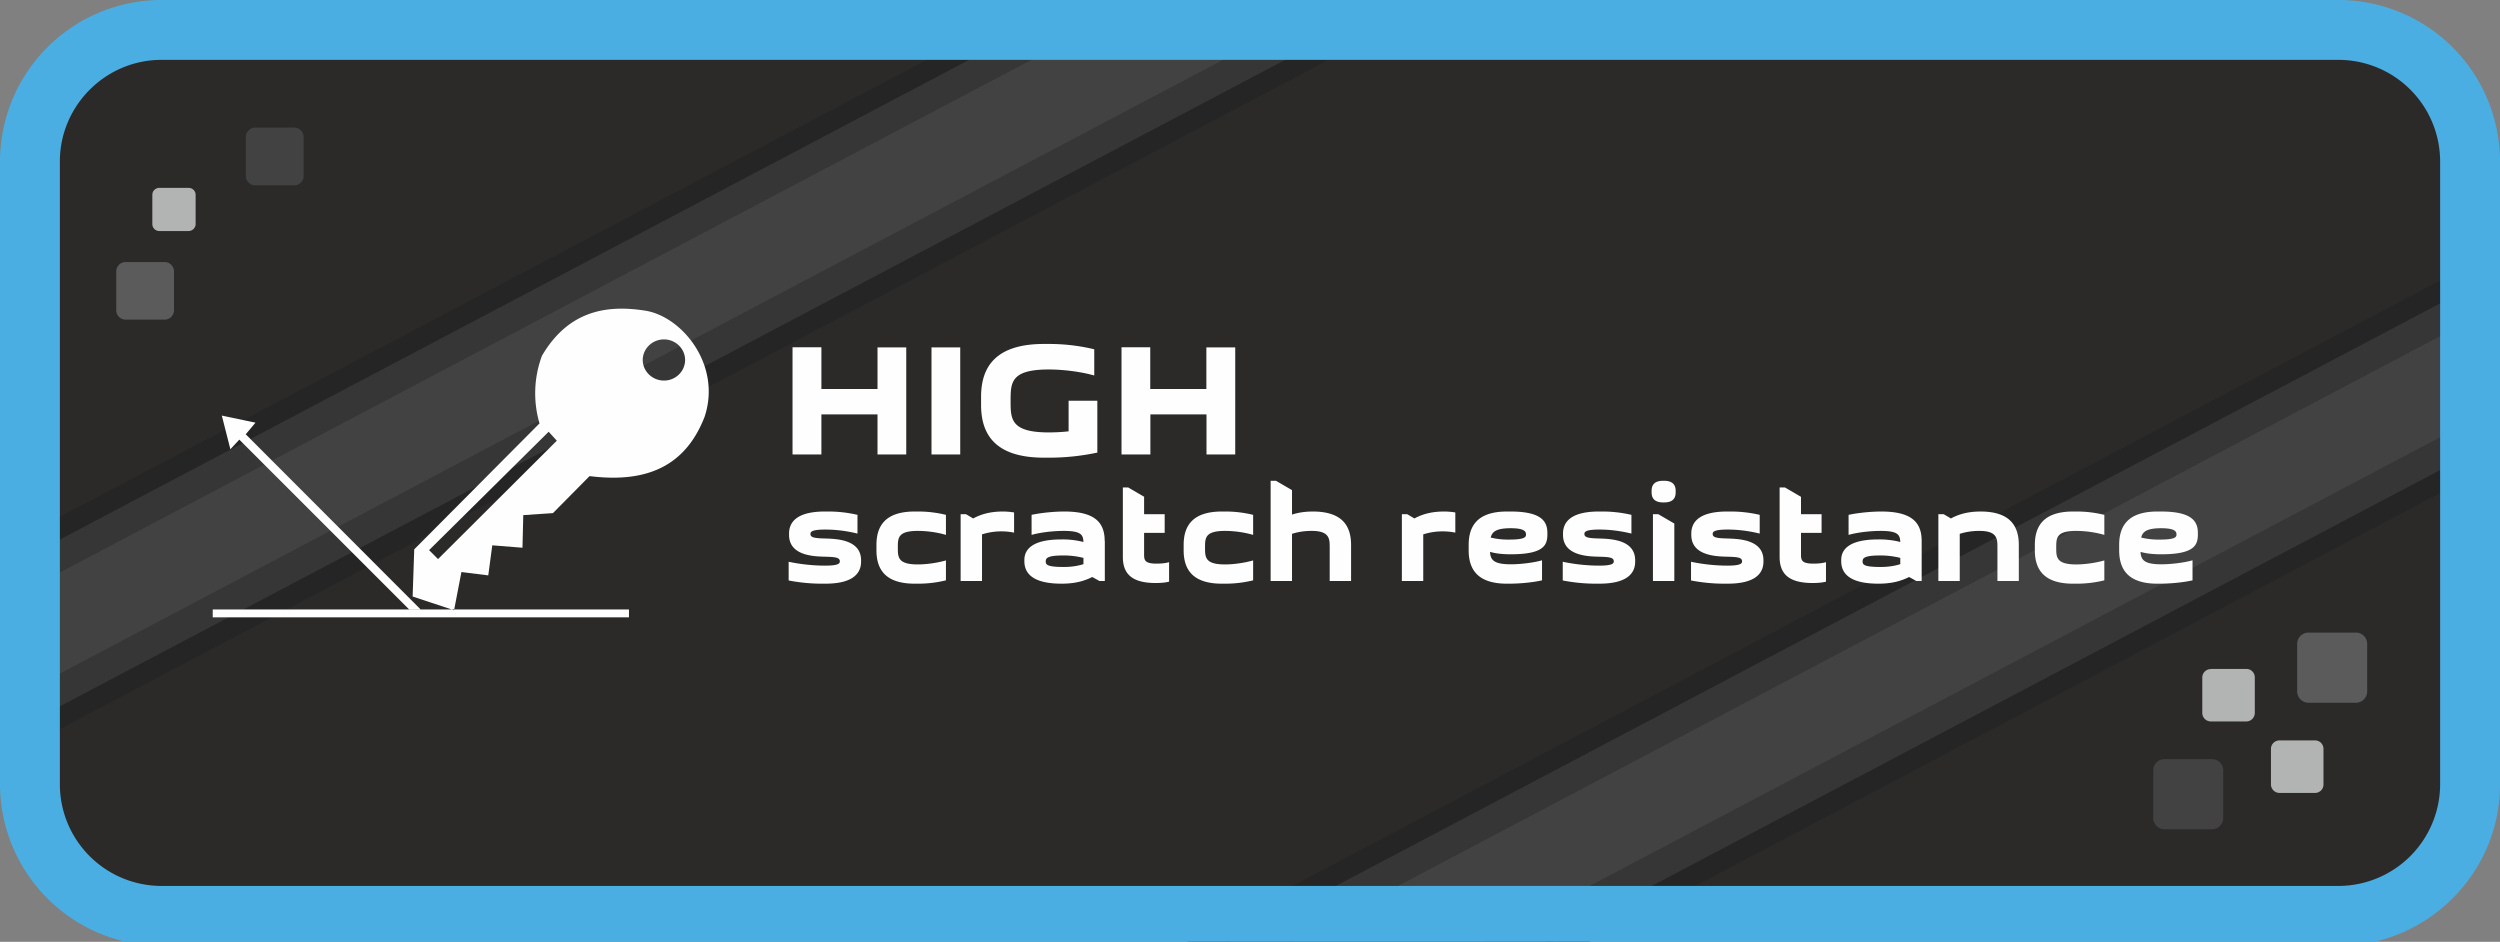 <svg xmlns="http://www.w3.org/2000/svg" viewBox="0 0 187.09 70.48">
  <rect x="0" y="0" width="187.09" height="70.48" fill="#808080" stroke="none"/>
  <path fill="#2b2a29" fill-rule="evenodd" d="M14.48 2.95h160.46a11.5 11.5 0 0 1 11.46 11.46V58.7a11.5 11.5 0 0 1-11.46 11.46H14.48A11.5 11.5 0 0 1 3.02 58.7V14.4A11.5 11.5 0 0 1 14.48 2.95Z"/>
  <path fill="#434242" fill-rule="evenodd" d="M0 45.16 85.5.05 98.99.04l.23.44L0 52.82v-7.66z"/>
  <path fill="#353635" fill-rule="evenodd" d="M0 52.77 99.2.43l1.1 2.09L.33 55.25 0 54.62v-1.85z"/>
  <path fill="#252525" fill-rule="evenodd" d="m.25 55.09 99.96-52.74.71 1.34L.95 56.43l-.7-1.34z"/>
  <path fill="#353635" fill-rule="evenodd" d="M0 45.2 85.52.08 80.56.03 0 42.53v2.67z"/>
  <path fill="#252525" fill-rule="evenodd" d="M0 42.74 80.88.07l-3.2.02L0 41.03v1.71z"/>
  <path fill="#434242" fill-rule="evenodd" d="m96.61 70.48 90.48-47.73v7.66l-75.95 40.07H96.61z"/>
  <path fill="#353635" fill-rule="evenodd" d="m111.04 70.48 76.05-40.12v2.66l-71 37.46h-5.05z"/>
  <path fill="#252525" fill-rule="evenodd" d="m115.69 70.48 71.4-37.67v1.72l-68.15 35.95h-3.25z"/>
  <path fill="#353635" fill-rule="evenodd" d="m96.69 70.48 90.4-47.69v-2.66L91.64 70.48h5.05z"/>
  <path fill="#252525" fill-rule="evenodd" d="m92.04 70.48 95.05-50.14v-.48l-.51-.97-97.79 51.59h3.25z"/>
  <path fill="#4baee2" fill-rule="evenodd" d="M12.07 0h162.95a12.1 12.1 0 0 1 12.07 12.07v46.64c0 5.72-4.05 10.55-9.42 11.77H9.42A12.12 12.12 0 0 1 0 58.7V12.07A12.1 12.1 0 0 1 12.07 0Zm0 4.48h162.95a7.61 7.61 0 0 1 7.59 7.59v46.64a7.62 7.62 0 0 1-7.6 7.59H12.08a7.61 7.61 0 0 1-7.6-7.6V12.08c0-4.17 3.42-7.6 7.6-7.6Z"/>
  <path fill="#434242" fill-rule="evenodd" d="M161.99 56.81h3.55c.46 0 .84.38.84.85v3.55c0 .47-.38.85-.84.85h-3.55a.85.85 0 0 1-.85-.85v-3.55c0-.47.38-.85.85-.85Z"/>
  <path fill="#5b5b5b" fill-rule="evenodd" d="M172.76 47.34h3.55c.46 0 .84.38.84.85v3.55c0 .47-.38.85-.84.85h-3.55a.85.85 0 0 1-.85-.85v-3.55c0-.47.38-.85.85-.85Z"/>
  <path fill="#b2b3b3" fill-rule="evenodd" d="M170.58 55.41h2.67c.35 0 .63.28.63.63v2.67c0 .35-.28.63-.63.63h-2.67a.64.64 0 0 1-.63-.63v-2.67c0-.35.29-.63.63-.63Zm-5.13-5.35h2.66c.35 0 .63.28.63.63v2.66c0 .35-.28.64-.63.64h-2.66a.64.64 0 0 1-.64-.64V50.7c0-.35.29-.63.64-.63Z"/>
  <path fill="#434242" fill-rule="evenodd" d="M22.03 13.87H19.1a.7.7 0 0 1-.7-.7v-2.92c0-.38.32-.7.7-.7h2.92c.38 0 .7.32.7.7v2.92a.7.7 0 0 1-.7.7Z"/>
  <path fill="#5b5b5b" fill-rule="evenodd" d="M12.33 23.92H9.4a.7.7 0 0 1-.7-.7V20.3a.7.7 0 0 1 .7-.69h2.92c.38 0 .7.31.7.7v2.91a.7.7 0 0 1-.7.7Z"/>
  <path fill="#b2b3b3" fill-rule="evenodd" d="M14.11 17.29h-2.18a.52.52 0 0 1-.53-.52v-2.2c0-.28.24-.51.52-.51h2.2c.28 0 .52.23.52.52v2.19c0 .28-.24.52-.53.52Z"/>
  <path fill="#fefefe" d="M59.31 25.98v8.03h2.16v-3h4.2v3h2.15V26h-2.15v3.11h-4.2v-3.12h-2.16Zm10.4 0v8.03h2.15V26H69.7Zm10.26 4v2.3c-.56.06-1.06.08-1.48.08-2.86 0-2.86-1-2.86-2.36s0-2.35 2.86-2.35c.89 0 2.22.12 3.4.45v-1.96a14.4 14.4 0 0 0-3.34-.4h-.43c-3.67 0-4.7 1.78-4.7 3.95v.62c0 2.17 1.03 3.94 4.7 3.94h.43c1.22 0 2.45-.14 3.57-.38v-3.88h-2.15Zm3.96-4v8.03h2.16v-3h4.2v3h2.15V26h-2.16v3.11h-4.2v-3.12h-2.15ZM61.74 42.33c-.86 0-1.84-.1-2.72-.29v1.4c.78.15 1.6.24 2.46.24h.29c2.07 0 2.67-.78 2.67-1.65v-.1c0-1.56-1.86-1.6-2.64-1.63-.81-.02-1.15-.06-1.15-.34 0-.15.08-.33 1.1-.33.85 0 1.63.11 2.42.3v-1.4a9.47 9.47 0 0 0-2.16-.25h-.28c-2.08 0-2.68.78-2.68 1.65v.1c0 1.55 1.84 1.61 2.65 1.63.79.02 1.15.05 1.15.35 0 .15-.08.32-1.1.32Zm3.85-1.15c0 1.38.62 2.5 2.86 2.5h.28c.72 0 1.41-.09 2.06-.25v-1.49c-.74.21-1.55.3-2.1.3-1.5 0-1.5-.54-1.5-1.26s0-1.25 1.5-1.25c.56 0 1.37.08 2.1.3v-1.5a8.61 8.61 0 0 0-2.06-.25h-.28c-2.24 0-2.86 1.12-2.86 2.5v.4Zm10.3-2.83a5.28 5.28 0 0 0-.84-.07c-.87 0-1.58.17-2.22.52l-.54-.32h-.4v5h1.6v-3.49a4.79 4.79 0 0 1 2.4-.13v-1.5Zm6.78 2.13c0-1.43-.8-2.2-3.03-2.2-.76 0-1.75.1-2.44.25v1.5c.7-.2 1.68-.3 2.4-.3 1.32 0 1.46.3 1.48.83a6.2 6.2 0 0 0-1.67-.19c-2.08 0-2.75.7-2.75 1.53v.1c0 .9.62 1.68 2.78 1.68.92 0 1.63-.16 2.3-.5l.54.3h.4v-3Zm-3.06 1.95c-1.27 0-1.35-.18-1.35-.42 0-.2.06-.44 1.25-.44a6 6 0 0 1 1.57.18v.47c-.45.14-.93.21-1.47.21Zm6.02-5.25-1.2-.7h-.4v5.2c0 1.25.66 1.95 2.46 1.95.37 0 .73-.03 1-.1v-1.46c-.26.08-.62.11-.93.11-.9 0-.94-.26-.94-.7v-1.6h1.54v-1.4h-1.54v-1.3Zm2.95 4c0 1.38.62 2.5 2.86 2.5h.28c.72 0 1.41-.09 2.06-.25v-1.49c-.74.21-1.55.3-2.1.3-1.5 0-1.5-.54-1.5-1.26s0-1.25 1.5-1.25c.55 0 1.36.08 2.1.3v-1.5a8.61 8.61 0 0 0-2.06-.25h-.28c-2.24 0-2.86 1.12-2.86 2.5v.4Zm6.51-5.2v7.5h1.6v-3.53c.44-.14.92-.22 1.47-.22 1.35 0 1.35.6 1.35 1.25v2.5h1.6v-2.7c0-1.38-.62-2.5-2.86-2.5-.59 0-1.1.08-1.56.23v-1.83l-1.2-.7h-.4Zm13.82 2.37a5.28 5.28 0 0 0-.84-.07c-.87 0-1.58.17-2.22.52l-.54-.32h-.4v5h1.6v-3.49a4.79 4.79 0 0 1 2.4-.13v-1.5Zm4.05 5.33c.76 0 1.75-.09 2.44-.25v-1.5c-.69.2-1.7.3-2.33.3-1.33 0-1.53-.36-1.56-.93.45.13.95.18 1.55.18 2.5 0 2.74-.7 2.74-1.5v-.1c0-.88-.47-1.6-2.75-1.6h-.28c-2.24 0-2.86 1.12-2.86 2.5v.4c0 1.38.62 2.5 2.86 2.5h.2Zm.1-4.15c1.08 0 1.14.28 1.14.47 0 .18-.07.38-1.24.38a5.5 5.5 0 0 1-1.4-.15c.1-.45.44-.7 1.5-.7Zm6.61 2.8c-.86 0-1.84-.1-2.72-.29v1.4c.78.15 1.6.24 2.46.24h.28c2.08 0 2.68-.78 2.68-1.65v-.1c0-1.56-1.87-1.6-2.65-1.63-.8-.02-1.15-.06-1.15-.34 0-.15.08-.33 1.11-.33.84 0 1.62.11 2.41.3v-1.4a9.47 9.47 0 0 0-2.16-.25h-.28c-2.08 0-2.68.78-2.68 1.65v.1c0 1.55 1.84 1.61 2.65 1.63.8.02 1.15.05 1.15.35 0 .15-.08.32-1.1.32Zm4.03-3.85v5h1.6v-4.3l-1.2-.7h-.4Zm-.1-1.63c0 .41.2.75.86.75h.08c.67 0 .86-.34.86-.75v-.12c0-.4-.19-.75-.86-.75h-.08c-.67 0-.86.34-.86.75v.12Zm5.67 5.48c-.86 0-1.84-.1-2.72-.29v1.4c.78.15 1.6.24 2.46.24h.28c2.08 0 2.68-.78 2.68-1.65v-.1c0-1.56-1.87-1.6-2.65-1.63-.8-.02-1.15-.06-1.15-.34 0-.15.08-.33 1.11-.33.84 0 1.62.11 2.41.3v-1.4a9.47 9.47 0 0 0-2.16-.25h-.28c-2.08 0-2.68.78-2.68 1.65v.1c0 1.55 1.84 1.61 2.65 1.63.8.02 1.15.05 1.15.35 0 .15-.08.32-1.1.32Zm5.51-5.15-1.2-.7h-.4v5.2c0 1.25.67 1.95 2.47 1.95.37 0 .73-.03 1-.1v-1.46c-.26.08-.62.11-.93.11-.9 0-.94-.26-.94-.7v-1.6h1.54v-1.4h-1.54v-1.3Zm9.03 3.3c0-1.43-.8-2.2-3.03-2.2-.76 0-1.75.1-2.44.25v1.5c.7-.2 1.68-.3 2.4-.3 1.31 0 1.45.3 1.47.83a6.2 6.2 0 0 0-1.67-.19c-2.08 0-2.75.7-2.75 1.53v.1c0 .9.62 1.68 2.78 1.68.92 0 1.63-.16 2.3-.5l.54.3h.4v-3Zm-3.07 1.95c-1.27 0-1.35-.18-1.35-.42 0-.2.06-.44 1.25-.44a6 6 0 0 1 1.57.18v.47c-.45.14-.93.21-1.47.21Zm4.32-3.95v5h1.6v-3.53c.44-.14.92-.22 1.47-.22 1.35 0 1.35.6 1.35 1.25v2.5h1.6v-2.7c0-1.38-.62-2.5-2.86-2.5-.87 0-1.58.17-2.22.52l-.54-.32h-.4Zm7.22 2.7c0 1.38.62 2.5 2.86 2.5h.28c.72 0 1.41-.09 2.06-.25v-1.49c-.74.21-1.55.3-2.1.3-1.5 0-1.5-.54-1.5-1.26s0-1.25 1.5-1.25c.55 0 1.36.08 2.1.3v-1.5a8.61 8.61 0 0 0-2.06-.25h-.28c-2.24 0-2.86 1.12-2.86 2.5v.4Zm9.36 2.5c.76 0 1.75-.09 2.44-.25v-1.5c-.69.2-1.7.3-2.33.3-1.33 0-1.53-.36-1.56-.93.45.13.95.18 1.55.18 2.5 0 2.74-.7 2.74-1.5v-.1c0-.88-.47-1.6-2.75-1.6h-.28c-2.24 0-2.86 1.12-2.86 2.5v.4c0 1.38.62 2.5 2.86 2.5h.2Zm.1-4.15c1.08 0 1.14.28 1.14.47 0 .18-.07.38-1.24.38a5.5 5.5 0 0 1-1.4-.15c.1-.45.44-.7 1.5-.7Z"/>
  <path fill="#fefefe" fill-rule="evenodd" d="M40.39 31.67 31 41.11l-.12 3.53 3.1 1.03.55-2.86 2.01.25.3-2.25 2.26.18.06-2.44 2.22-.15 2.74-2.77c4.35.55 7.2-.8 8.61-4.44 1.27-3.83-1.61-7.4-4.32-7.92-3.14-.53-5.92.07-7.85 3.35a8.04 8.04 0 0 0-.19 5.05Zm9.3-6.27c.87 0 1.58.7 1.58 1.54s-.7 1.54-1.58 1.54-1.59-.7-1.59-1.54.71-1.54 1.59-1.54Zm-8.63 6.91-8.95 8.86.67.67 8.89-8.86-.61-.67Zm-25.13 13.3h31.14v.59H15.92v-.58Zm2.46-13.11 13.1 13.12h-.86L17.91 32.9l-.67.72-.64-2.52 2.52.53-.73.87Z"/>
</svg>